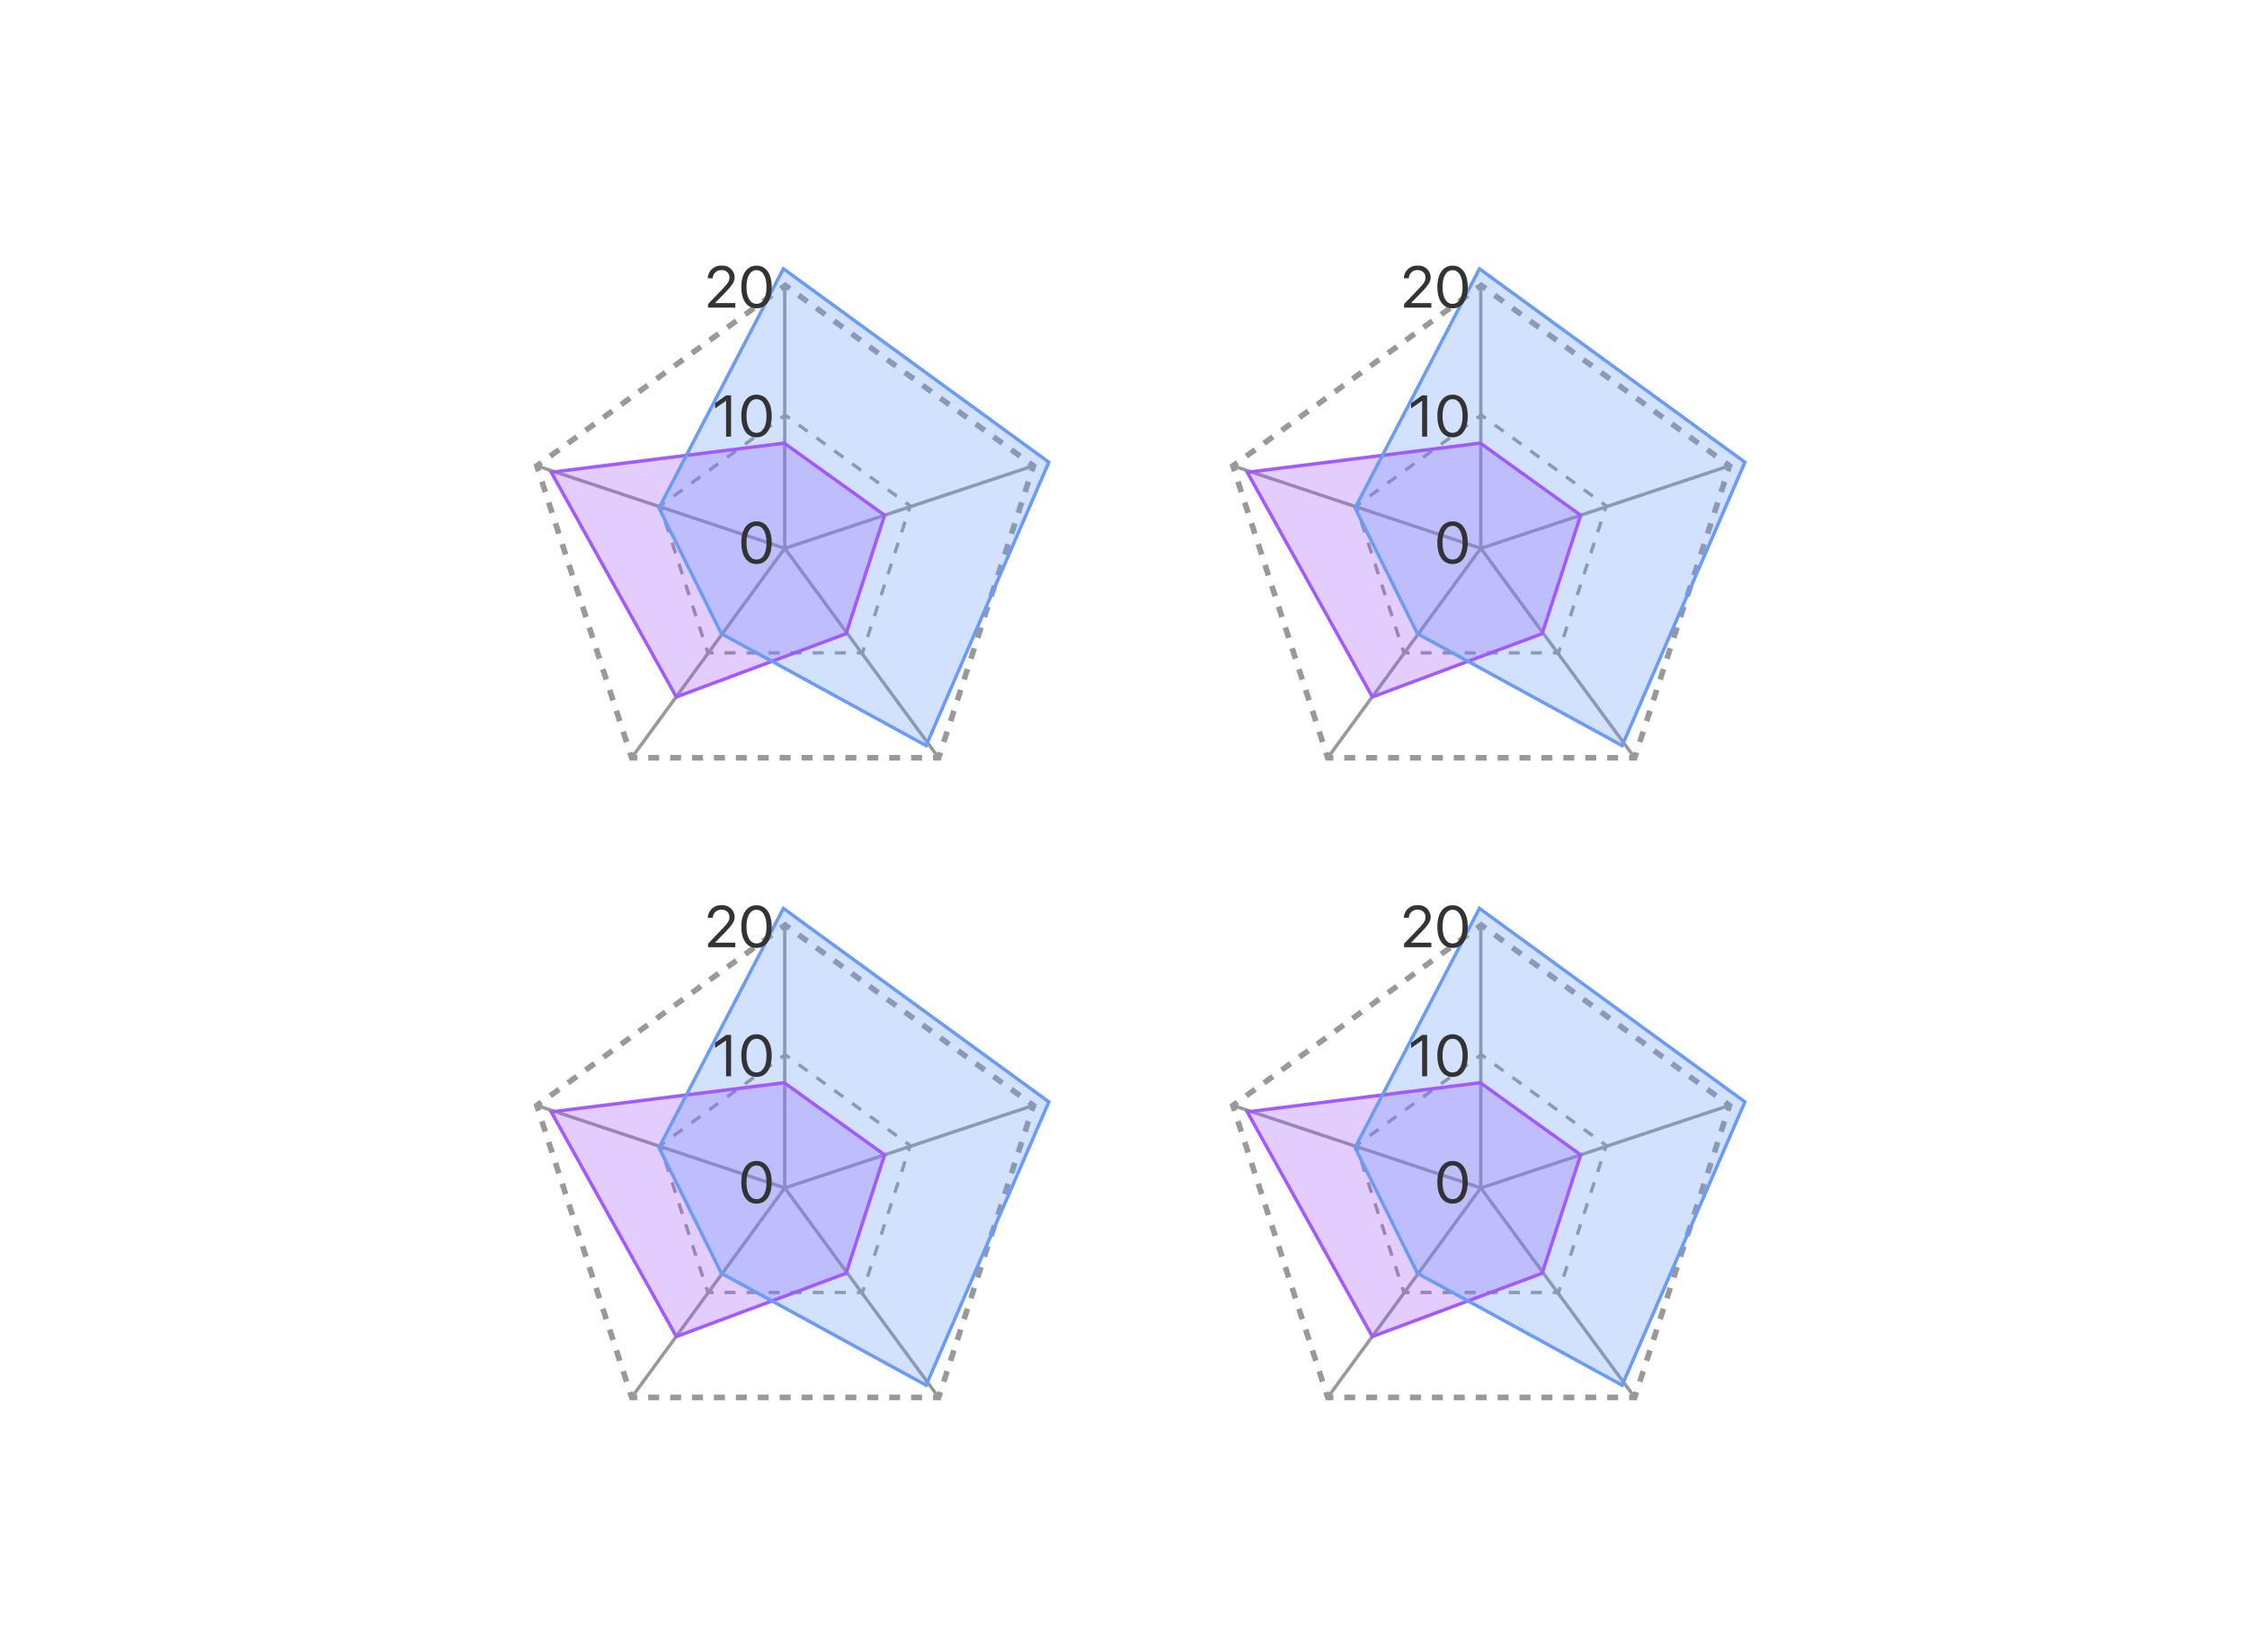 <svg id="Thumbnails" xmlns="http://www.w3.org/2000/svg" viewBox="0 0 200 147"><defs><style>.cls-1{fill:#999;}.cls-2,.cls-4{fill:#a259ff;}.cls-2,.cls-3{opacity:0.3;}.cls-3,.cls-5{fill:#6a9bf7;}.cls-6{fill:#333;}</style></defs><polygon class="cls-1" points="70.144 25.901 69.886 25.714 69.628 25.901 69.334 25.497 69.886 25.097 70.438 25.497 70.144 25.901"/><path class="cls-1" d="M49.123,40.799l-.294-.404.789-.572.294.404Zm1.577-1.145-.294-.404.789-.573.294.404Zm1.578-1.146-.294-.404.789-.573.294.404ZM53.855,37.361l-.294-.404.789-.573.294.404Zm1.578-1.145-.294-.404.789-.573.294.404Zm1.577-1.146-.294-.404.789-.573.294.404Zm1.577-1.146-.294-.404.789-.573.294.404Zm1.578-1.146-.294-.404.789-.573.294.404Zm1.577-1.146-.294-.404.789-.573.294.404Zm1.578-1.146-.294-.404.789-.573.294.404Zm1.577-1.146-.294-.404.789-.573.294.404Zm1.577-1.146-.294-.404.789-.573.294.404Zm1.578-1.145-.294-.404.789-.573.294.404Z"/><polygon class="cls-1" points="47.7 42.017 47.489 41.368 48.041 40.968 48.334 41.372 48.077 41.56 48.175 41.862 47.7 42.017"/><path class="cls-1" d="M55.532,66.123l-.301-.928.476-.154.301.928Zm-.603-1.854-.301-.928.476-.154.301.928Zm-.603-1.854-.301-.927.476-.154.301.927Zm-.603-1.854-.301-.927.476-.154.301.927Zm-.603-1.855-.301-.927.476-.154.301.927Zm-.603-1.854-.301-.928.476-.154.301.928ZM51.917,54.997l-.301-.927.476-.154.301.927Zm-.603-1.855-.301-.927.476-.154.301.927Zm-.602-1.854-.301-.927.476-.154.301.927Zm-.603-1.854-.301-.928.476-.154.301.928Zm-.603-1.855-.301-.927.476-.154.301.927Zm-.603-1.854-.301-.927.476-.154.301.927Zm-.603-1.854-.301-.927.476-.154.301.927Z"/><polygon class="cls-1" points="56.726 67.697 56.044 67.697 55.833 67.05 56.309 66.896 56.407 67.197 56.726 67.197 56.726 67.697"/><path class="cls-1" d="M82.071,67.697h-.975v-.5h.975Zm-1.95,0H79.147v-.5h.975Zm-1.95,0h-.975v-.5h.975Zm-1.95,0h-.975v-.5h.975Zm-1.95,0h-.975v-.5h.975Zm-1.95,0h-.975v-.5h.975Zm-1.95,0h-.975v-.5h.975Zm-1.95,0h-.975v-.5h.975Zm-1.95,0H65.499v-.5h.975Zm-1.95,0h-.975v-.5h.975Zm-1.95,0h-.975v-.5h.975Zm-1.95,0H59.65v-.5h.975Zm-1.95,0h-.975v-.5h.975Z"/><polygon class="cls-1" points="83.728 67.697 83.046 67.697 83.046 67.197 83.365 67.197 83.463 66.896 83.938 67.05 83.728 67.697"/><path class="cls-1" d="M84.24,66.122l-.476-.154.301-.927.476.154Zm.603-1.855-.476-.154.301-.927.476.154Zm.603-1.854-.476-.154.301-.927.476.154Zm.603-1.854-.476-.154.301-.928.476.154Zm.603-1.855-.476-.154.301-.927.476.154Zm.602-1.854-.476-.154.301-.927.476.154Zm.603-1.854-.476-.154.301-.927.476.154Zm.603-1.854-.476-.154.301-.928.476.154Zm.603-1.854-.476-.154.301-.927.476.154Zm.603-1.854-.476-.154.301-.927.476.154Zm.603-1.854-.476-.154.301-.927.476.154Zm.603-1.854-.476-.154.301-.928.476.154Zm.603-1.854-.476-.154.301-.928.476.154Z"/><polygon class="cls-1" points="92.072 42.017 91.597 41.862 91.695 41.56 91.438 41.372 91.731 40.968 92.283 41.368 92.072 42.017"/><path class="cls-1" d="M90.648,40.8l-.789-.573.294-.404.789.573Zm-1.577-1.146-.789-.573.294-.404.789.573Zm-1.578-1.146-.789-.573.294-.404.789.573ZM85.916,37.362l-.789-.573.294-.404.789.573Zm-1.577-1.146-.789-.573.294-.404.789.573Zm-1.578-1.146-.789-.573.294-.404.789.573Zm-1.577-1.146-.789-.573.294-.404.789.573Zm-1.578-1.145-.789-.573.294-.404.789.573Zm-1.577-1.146-.789-.573.294-.404.789.573Zm-1.577-1.146-.789-.573.294-.404.789.573ZM74.875,29.34l-.789-.573.294-.404.789.573Zm-1.577-1.146-.789-.573.294-.404.789.573ZM71.72,27.048l-.789-.573.294-.404.789.573Z"/><polygon class="cls-1" points="70.202 37.361 69.886 37.132 69.57 37.361 69.393 37.119 69.886 36.761 70.379 37.119 70.202 37.361"/><path class="cls-1" d="M60.045,44.281l-.177-.242.793-.577.177.242Zm1.587-1.153-.177-.242.793-.577.177.242Zm1.587-1.153-.177-.242.793-.577.177.242Zm1.587-1.153-.177-.242.793-.577.177.242ZM66.395,39.668l-.177-.242.793-.577.177.242Zm1.587-1.153-.177-.242.793-.577.177.242Z"/><polygon class="cls-1" points="58.771 45.552 58.583 44.973 59.075 44.615 59.251 44.857 58.935 45.088 59.056 45.46 58.771 45.552"/><path class="cls-1" d="M62.409,56.749l-.303-.934.285-.092.303.934Zm-.606-1.866-.303-.933.285-.092.303.933Zm-.606-1.866-.303-.933.285-.092.303.933Zm-.606-1.866-.303-.933.285-.092.303.933Zm-.606-1.866-.303-.933.285-.092.303.933ZM59.377,47.418l-.303-.933.285-.092.303.933Z"/><polygon class="cls-1" points="63.509 58.262 62.9 58.262 62.712 57.682 62.997 57.59 63.118 57.961 63.509 57.961 63.509 58.262"/><path class="cls-1" d="M75.281,58.262h-.981V57.961h.981Zm-1.962,0h-.981V57.961h.981Zm-1.962,0H70.376V57.961h.981Zm-1.962,0h-.981V57.961h.981Zm-1.962,0h-.981V57.961h.981Zm-1.962,0h-.981V57.961h.981Z"/><polygon class="cls-1" points="76.872 58.262 76.263 58.262 76.263 57.961 76.654 57.961 76.775 57.589 77.06 57.683 76.872 58.262"/><path class="cls-1" d="M77.363,56.749l-.285-.092.303-.933.285.092Zm.606-1.866-.285-.092.303-.933.285.092Zm.606-1.866-.285-.092.303-.933.285.092Zm.606-1.866-.285-.092.303-.933.285.092Zm.606-1.865-.285-.092.303-.934.285.092Zm.606-1.866-.285-.092.303-.934.285.092Z"/><polygon class="cls-1" points="81.001 45.552 80.716 45.46 80.836 45.088 80.52 44.857 80.697 44.615 81.189 44.973 81.001 45.552"/><path class="cls-1" d="M79.727,44.281l-.794-.576.176-.242.794.576ZM78.14,43.128l-.794-.576.177-.242.793.576Zm-1.588-1.153-.793-.576.176-.242.793.576Zm-1.587-1.153-.793-.576.177-.242.793.576ZM73.377,39.668l-.793-.576.176-.242.794.576ZM71.79,38.515l-.794-.576.176-.242.794.576Z"/><polygon class="cls-1" points="83.425 67.536 69.698 48.852 69.698 25.405 69.998 25.405 69.998 48.754 83.667 67.358 83.425 67.536"/><polygon class="cls-1" points="56.347 67.536 56.104 67.358 69.606 48.88 47.735 41.606 47.83 41.321 70.09 48.726 56.347 67.536"/><rect class="cls-1" x="69.256" y="44.983" width="23.325" height="0.3" transform="translate(-10.102 27.811) rotate(-18.376)"/><polygon class="cls-2" points="69.802 39.441 49.063 42.034 60.198 62.032 75.308 56.403 78.74 45.861 69.802 39.441"/><polygon class="cls-3" points="69.728 23.924 58.655 45.219 64.21 56.403 82.431 66.365 93.356 41.145 69.728 23.924"/><path class="cls-4" d="M60.13,62.218,48.824,41.913l.221-.027L69.842,39.285l.048.034,9.027,6.483L75.428,56.519l-.068.025ZM49.303,42.155,60.267,61.847,75.188,56.288,78.563,45.918,69.763,39.598Z"/><path class="cls-5" d="M82.503,66.576l-.144-.079L64.097,56.513l-.021-.043L58.487,45.217l.035-.067L69.676,23.7l.141.103,23.725,17.291ZM64.324,56.294l18.035,9.86,10.812-24.959L69.781,24.148,58.824,45.221Z"/><path class="cls-6" d="M65.981,48.303c0-1.151.502-1.898,1.355-1.898s1.351.741,1.351,1.896c0,1.162-.494,1.904-1.351,1.904C66.478,50.204,65.981,49.465,65.981,48.303Zm2.245,0c0-.904-.321-1.496-.889-1.496s-.895.597-.895,1.493c0,.918.319,1.504.895,1.504C67.91,49.804,68.226,49.22,68.226,48.303Z"/><path class="cls-6" d="M64.627,35.675h-.01l-.973.678v-.461l.979-.703h.448v3.677h-.443Z"/><path class="cls-6" d="M65.981,37.025c0-1.151.502-1.898,1.355-1.898s1.351.741,1.351,1.896c0,1.162-.494,1.904-1.351,1.904C66.478,38.927,65.981,38.188,65.981,37.025Zm2.245,0c0-.904-.321-1.496-.889-1.496s-.895.597-.895,1.493c0,.918.319,1.504.895,1.504C67.91,38.526,68.226,37.942,68.226,37.025Z"/><path class="cls-6" d="M64.238,23.644a1.067,1.067,0,0,1,1.149,1.021c0,.405-.186.709-.861,1.402l-.874.896v.011h1.796v.407H63.022v-.316l1.294-1.351c.497-.517.611-.716.611-1.021a.646.646,0,0,0-.69-.649.744.744,0,0,0-.795.724h-.443A1.155,1.155,0,0,1,64.238,23.644Z"/><path class="cls-6" d="M65.981,25.542c0-1.151.502-1.898,1.355-1.898s1.351.741,1.351,1.896c0,1.162-.494,1.904-1.351,1.904C66.478,27.443,65.981,26.704,65.981,25.542Zm2.245,0c0-.904-.321-1.496-.889-1.496s-.895.597-.895,1.493c0,.918.319,1.504.895,1.504C67.91,27.043,68.226,26.459,68.226,25.542Z"/><polygon class="cls-1" points="131.582 25.901 131.288 25.497 131.839 25.097 132.391 25.497 132.097 25.901 131.839 25.714 131.582 25.901"/><path class="cls-1" d="M111.076,40.8l-.294-.404.789-.573.294.404Zm1.578-1.146-.294-.404.789-.573.294.404Zm1.577-1.146-.294-.404.789-.573.294.404Zm1.577-1.146-.294-.404.789-.573.294.404Zm1.578-1.145-.294-.404.789-.573.294.404Zm1.577-1.146-.294-.404.789-.573.294.404Zm1.578-1.146-.294-.404.789-.573.294.404Zm1.577-1.146-.294-.404.789-.573.294.404Zm1.577-1.146-.294-.404.789-.573.294.404Zm1.578-1.146-.294-.404.789-.573.294.404Zm1.577-1.146-.294-.404.789-.573.294.404Zm1.577-1.146-.294-.404.789-.573.294.404Zm1.578-1.145-.294-.404.789-.573.294.404Z"/><polygon class="cls-1" points="109.653 42.017 109.442 41.368 109.994 40.968 110.288 41.372 110.03 41.56 110.128 41.862 109.653 42.017"/><path class="cls-1" d="M117.485,66.123l-.301-.928.476-.154.301.928Zm-.603-1.854-.301-.928.476-.154.301.928Zm-.603-1.854-.301-.927.476-.154.301.927Zm-.603-1.854-.301-.927.476-.154.301.927Zm-.603-1.855-.301-.927.476-.154.301.927Zm-.603-1.854-.301-.928.476-.154.301.928Zm-.603-1.854-.301-.927.476-.154.301.927Zm-.603-1.855-.301-.927.476-.154.301.927Zm-.602-1.854-.301-.927.476-.154.301.927Zm-.603-1.854-.301-.928.476-.154.301.928Zm-.603-1.855-.301-.927.476-.154.301.927Zm-.603-1.854-.301-.927.476-.154.301.927Zm-.603-1.854-.301-.927.476-.154.301.927Z"/><polygon class="cls-1" points="118.679 67.697 117.997 67.697 117.787 67.05 118.262 66.896 118.36 67.197 118.679 67.197 118.679 67.697"/><path class="cls-1" d="M144.025,67.697h-.975v-.5h.975Zm-1.95,0h-.975v-.5h.975Zm-1.95,0h-.975v-.5h.975Zm-1.95,0h-.975v-.5h.975Zm-1.95,0h-.975v-.5h.975Zm-1.95,0h-.975v-.5h.975Zm-1.95,0h-.975v-.5h.975Zm-1.95,0h-.975v-.5h.975Zm-1.95,0h-.975v-.5h.975Zm-1.95,0h-.975v-.5h.975Zm-1.95,0h-.975v-.5h.975Zm-1.95,0h-.975v-.5h.975Zm-1.95,0h-.975v-.5h.975Z"/><polygon class="cls-1" points="145.681 67.697 145 67.697 145 67.197 145.318 67.197 145.417 66.896 145.892 67.05 145.681 67.697"/><path class="cls-1" d="M146.193,66.122l-.476-.154.301-.927.476.154Zm.603-1.855-.476-.154.301-.927.476.154Zm.603-1.854-.476-.154.301-.927.476.154Zm.603-1.854-.476-.154.301-.928.476.154Zm.603-1.855-.476-.154.301-.927.476.154Zm.603-1.854-.476-.154.301-.927.476.154Zm.603-1.854-.476-.154.301-.927.476.154Zm.603-1.854-.476-.154.301-.928.476.154Zm.603-1.854-.476-.154.301-.927.476.154Zm.603-1.854-.476-.154.301-.927.476.154Zm.603-1.854-.476-.154.301-.927.476.154Zm.603-1.854-.476-.154.301-.928.476.154Zm.603-1.854-.476-.154.301-.927.476.154Z"/><polygon class="cls-1" points="154.025 42.017 153.55 41.862 153.648 41.56 153.391 41.372 153.685 40.968 154.236 41.368 154.025 42.017"/><path class="cls-1" d="M152.602,40.8l-.789-.573.294-.404.789.573Zm-1.577-1.146-.789-.573.294-.404.789.573Zm-1.578-1.146-.789-.573.294-.404.789.573Zm-1.577-1.146-.789-.573.294-.404.789.573ZM146.293,36.216l-.789-.573.294-.404.789.573Zm-1.578-1.146-.789-.573.294-.404.789.573Zm-1.577-1.146-.789-.573.294-.404.789.573Zm-1.578-1.145-.789-.573.294-.404.789.573Zm-1.577-1.146-.789-.573.294-.404.789.573Zm-1.577-1.146-.789-.573.294-.404.789.573Zm-1.578-1.146-.789-.573.294-.404.789.573Zm-1.577-1.146-.789-.573.294-.404.789.573Zm-1.578-1.146-.789-.573.294-.404.789.573Z"/><polygon class="cls-1" points="131.523 37.361 131.346 37.119 131.839 36.761 132.332 37.119 132.155 37.361 131.839 37.132 131.523 37.361"/><path class="cls-1" d="M121.999,44.281l-.177-.242.793-.577.177.242Zm1.587-1.153-.177-.242.793-.577.177.242Zm1.587-1.153-.177-.242.793-.577.177.242Zm1.587-1.153-.177-.242.793-.577.177.242Zm1.587-1.153-.177-.242.793-.577.177.242Zm1.587-1.153-.177-.242.793-.577.177.242Z"/><polygon class="cls-1" points="120.724 45.553 120.536 44.973 121.028 44.615 121.205 44.857 120.888 45.088 121.009 45.459 120.724 45.553"/><path class="cls-1" d="M124.362,56.749l-.303-.934.285-.092.303.934Zm-.606-1.866-.303-.933.285-.092.303.933Zm-.606-1.866-.303-.933.285-.092.303.933Zm-.606-1.866-.303-.933.285-.092.303.933Zm-.606-1.866-.303-.933.285-.092.303.933Zm-.606-1.866-.303-.933.285-.092.303.933Z"/><polygon class="cls-1" points="125.462 58.262 124.854 58.262 124.665 57.683 124.95 57.589 125.071 57.961 125.462 57.961 125.462 58.262"/><path class="cls-1" d="M137.235,58.262h-.981V57.961h.981Zm-1.962,0h-.981V57.961h.981Zm-1.962,0h-.981V57.961h.981Zm-1.962,0h-.981V57.961h.981Zm-1.962,0h-.981V57.961h.981Zm-1.962,0h-.981V57.961h.981Z"/><polygon class="cls-1" points="138.825 58.262 138.216 58.262 138.216 57.961 138.607 57.961 138.728 57.59 139.013 57.682 138.825 58.262"/><path class="cls-1" d="M139.316,56.749l-.285-.092.303-.933.285.092Zm.606-1.866-.285-.092.303-.933.285.092Zm.606-1.866-.285-.092.303-.933.285.092Zm.606-1.866-.285-.092.303-.933.285.092Zm.606-1.866-.285-.092.303-.933.285.092Zm.606-1.865-.285-.092.303-.934.285.092Z"/><polygon class="cls-1" points="142.955 45.552 142.669 45.46 142.79 45.088 142.474 44.857 142.65 44.615 143.143 44.973 142.955 45.552"/><path class="cls-1" d="M141.68,44.281l-.793-.577.177-.242.793.577Zm-1.587-1.153-.793-.577.177-.242.793.577Zm-1.587-1.153-.793-.577.177-.242.793.577Zm-1.587-1.153-.793-.577.177-.242.793.577Zm-1.587-1.153-.793-.577.177-.242.793.577Zm-1.587-1.153-.793-.577.177-.242.793.577Z"/><polygon class="cls-1" points="145.378 67.536 131.651 48.852 131.651 25.405 131.951 25.405 131.951 48.754 145.621 67.358 145.378 67.536"/><polygon class="cls-1" points="118.3 67.536 118.058 67.358 131.559 48.88 109.689 41.606 109.784 41.321 132.043 48.726 118.3 67.536"/><rect class="cls-1" x="131.209" y="44.983" width="23.326" height="0.3" transform="translate(-6.943 47.342) rotate(-18.376)"/><polygon class="cls-2" points="131.756 39.441 111.017 42.034 122.152 62.032 137.262 56.403 140.693 45.861 131.756 39.441"/><polygon class="cls-3" points="131.682 23.924 120.609 45.219 126.164 56.403 144.384 66.365 155.309 41.145 131.682 23.924"/><path class="cls-4" d="M122.084,62.218,110.777,41.913l.221-.027,20.797-2.601.048.034,9.027,6.483L137.382,56.519l-.068.025Zm-10.828-20.062,10.964,19.691,14.921-5.559,3.375-10.37-8.8-6.32Z"/><path class="cls-5" d="M144.457,66.576l-.144-.079-18.262-9.984-.021-.043-5.589-11.253.035-.067,11.154-21.449.141.103,23.725,17.291ZM126.277,56.294,144.312,66.154l10.812-24.959L131.734,24.148,120.777,45.221Z"/><path class="cls-6" d="M127.935,48.303c0-1.151.502-1.898,1.355-1.898s1.351.741,1.351,1.896c0,1.162-.494,1.904-1.351,1.904C128.431,50.204,127.935,49.465,127.935,48.303Zm2.245,0c0-.904-.321-1.496-.889-1.496s-.895.597-.895,1.493c0,.918.319,1.504.895,1.504C129.863,49.804,130.179,49.22,130.179,48.303Z"/><path class="cls-6" d="M126.581,35.675h-.01l-.973.678v-.461l.979-.703h.448v3.677h-.443Z"/><path class="cls-6" d="M127.935,37.025c0-1.151.502-1.898,1.355-1.898s1.351.741,1.351,1.896c0,1.162-.494,1.904-1.351,1.904C128.432,38.927,127.935,38.188,127.935,37.025Zm2.245,0c0-.904-.321-1.496-.889-1.496s-.895.597-.895,1.493c0,.918.319,1.504.895,1.504C129.864,38.526,130.18,37.942,130.18,37.025Z"/><path class="cls-6" d="M126.191,23.644a1.067,1.067,0,0,1,1.149,1.021c0,.405-.186.709-.861,1.402l-.874.896v.011h1.796v.407h-2.426v-.316l1.294-1.351c.497-.517.611-.716.611-1.021a.646.646,0,0,0-.69-.649.744.744,0,0,0-.795.724h-.443A1.155,1.155,0,0,1,126.191,23.644Z"/><path class="cls-6" d="M127.935,25.542c0-1.151.502-1.898,1.355-1.898s1.351.741,1.351,1.896c0,1.162-.494,1.904-1.351,1.904C128.432,27.443,127.935,26.704,127.935,25.542Zm2.245,0c0-.904-.321-1.496-.889-1.496s-.895.597-.895,1.493c0,.918.319,1.504.895,1.504C129.864,27.043,130.18,26.459,130.18,25.542Z"/><polygon class="cls-1" points="70.144 82.831 69.886 82.645 69.628 82.831 69.335 82.427 69.886 82.027 70.437 82.427 70.144 82.831"/><path class="cls-1" d="M49.124,97.73l-.294-.404.789-.573.294.404ZM50.701,96.584l-.294-.404.789-.573.294.404Zm1.578-1.146-.294-.404L52.773,94.46l.294.404Zm1.577-1.145-.294-.404.789-.573.294.404Zm1.577-1.146-.294-.404.789-.573.294.404Zm1.578-1.146-.294-.404.789-.572.294.404Zm1.577-1.146-.294-.404L59.082,89.876l.294.404Zm1.577-1.146-.294-.404.789-.572.294.404Zm1.578-1.146-.294-.404.789-.573.294.404Zm1.577-1.146-.294-.404.789-.572.294.404Zm1.577-1.145-.294-.404.789-.573.294.404Zm1.578-1.146-.294-.404.789-.572.294.404Zm1.577-1.146-.294-.404L68.546,83l.294.404Z"/><polygon class="cls-1" points="47.7 98.947 47.489 98.299 48.041 97.898 48.334 98.303 48.077 98.49 48.175 98.793 47.7 98.947"/><path class="cls-1" d="M55.532,123.053,55.231,122.125l.476-.154.301.928Zm-.603-1.854-.301-.928.476-.154.301.928Zm-.603-1.855-.301-.927.476-.154.301.927Zm-.603-1.854-.301-.927.476-.154.301.927Zm-.603-1.854-.301-.927.476-.154.301.927Zm-.603-1.854-.301-.928.476-.154.301.928ZM51.917,111.927,51.616,111l.476-.154.301.927Zm-.603-1.854-.301-.927.476-.154.301.927Zm-.602-1.854-.301-.927.476-.154.301.927Zm-.603-1.854-.301-.928.476-.154.301.928Zm-.603-1.854-.301-.927.476-.154.301.927Zm-.603-1.854-.301-.927.476-.154.301.927Zm-.603-1.854-.301-.927.476-.154.301.927Z"/><polygon class="cls-1" points="56.726 124.628 56.044 124.628 55.833 123.98 56.309 123.825 56.407 124.128 56.726 124.128 56.726 124.628"/><path class="cls-1" d="M82.071,124.628h-.975v-.5h.975Zm-1.95,0H79.147v-.5h.975Zm-1.95,0h-.975v-.5h.975Zm-1.95,0h-.975v-.5h.975Zm-1.95,0h-.975v-.5h.975Zm-1.95,0h-.975v-.5h.975Zm-1.95,0h-.975v-.5h.975Zm-1.95,0h-.975v-.5h.975Zm-1.95,0H65.499v-.5h.975Zm-1.95,0h-.975v-.5h.975Zm-1.95,0h-.975v-.5h.975Zm-1.95,0H59.65v-.5h.975Zm-1.95,0h-.975v-.5h.975Z"/><polygon class="cls-1" points="83.728 124.628 83.046 124.628 83.046 124.128 83.365 124.128 83.463 123.825 83.938 123.98 83.728 124.628"/><path class="cls-1" d="M84.24,123.052l-.476-.154.301-.927.476.154Zm.603-1.854-.476-.154.301-.927.476.154Zm.603-1.854-.476-.154.301-.927.476.154Zm.603-1.854-.476-.154.301-.928.476.154Zm.603-1.854-.476-.154.301-.927.476.154Zm.602-1.854-.476-.154.301-.927.476.154Zm.603-1.854-.476-.154.301-.927.476.154Zm.603-1.854-.476-.154.301-.928.476.154Zm.603-1.854-.476-.154.301-.927.476.154Zm.603-1.854-.476-.154.301-.927.476.154Zm.603-1.855-.476-.154.301-.927.476.154Zm.603-1.854-.476-.154.301-.928.476.154Zm.603-1.854-.476-.154.301-.928.476.154Z"/><polygon class="cls-1" points="92.072 98.947 91.597 98.793 91.695 98.49 91.438 98.303 91.731 97.898 92.283 98.299 92.072 98.947"/><path class="cls-1" d="M90.648,97.73l-.789-.573.294-.404.789.573ZM89.071,96.584l-.789-.573.294-.404.789.573Zm-1.578-1.146-.789-.573L86.999,94.46l.789.573ZM85.916,94.292l-.789-.573.294-.404.789.573Zm-1.577-1.146-.789-.573.294-.404.789.573ZM82.762,92l-.789-.573.294-.404.789.573Zm-1.577-1.146-.789-.573.294-.404.789.573Zm-1.578-1.146-.789-.573.294-.404.789.573Zm-1.577-1.146-.789-.573.294-.404.789.573Zm-1.577-1.146-.789-.573.294-.404.789.573ZM74.875,86.27l-.789-.573.294-.404.789.573Zm-1.577-1.146-.789-.573.294-.404.789.573Zm-1.578-1.146-.789-.573L71.226,83l.789.573Z"/><polygon class="cls-1" points="70.202 94.291 69.886 94.062 69.57 94.291 69.393 94.049 69.886 93.69 70.379 94.049 70.202 94.291"/><path class="cls-1" d="M60.044,101.211l-.176-.242.794-.576.176.242Zm1.587-1.153-.176-.242.794-.576.176.242Zm1.587-1.153-.176-.242.794-.576.176.242Zm1.587-1.153-.176-.242.794-.576.176.242ZM66.394,96.598l-.176-.242.794-.576.176.242Zm1.587-1.153-.176-.242.794-.576.176.242Z"/><polygon class="cls-1" points="58.771 102.481 58.583 101.904 59.075 101.545 59.251 101.787 58.935 102.018 59.056 102.39 58.771 102.481"/><path class="cls-1" d="M62.408,113.679l-.303-.934.285-.092.303.934Zm-.606-1.866-.303-.933.285-.092.303.933Zm-.606-1.866-.303-.933.285-.092.303.933Zm-.606-1.866-.303-.933.285-.092.303.933Zm-.606-1.866-.303-.933.285-.092.303.933ZM59.377,104.348l-.303-.933.285-.092.303.933Z"/><polygon class="cls-1" points="63.509 115.191 62.9 115.191 62.712 114.611 62.997 114.52 63.118 114.891 63.509 114.891 63.509 115.191"/><path class="cls-1" d="M75.281,115.191h-.981v-.301h.981Zm-1.962,0h-.981v-.301h.981Zm-1.962,0H70.376v-.301h.981Zm-1.962,0h-.981v-.301h.981Zm-1.962,0h-.981v-.301h.981Zm-1.962,0h-.981v-.301h.981Z"/><polygon class="cls-1" points="76.872 115.191 76.263 115.191 76.263 114.891 76.654 114.891 76.775 114.519 77.06 114.612 76.872 115.191"/><path class="cls-1" d="M77.363,113.679l-.285-.092.303-.933.285.092Zm.606-1.866-.285-.092.303-.933.285.092Zm.606-1.866-.285-.092.303-.933.285.092Zm.606-1.866-.285-.092.303-.933.285.092Zm.606-1.865-.285-.092.303-.934.285.092Zm.606-1.866-.285-.092.303-.934.285.092Z"/><polygon class="cls-1" points="81.001 102.481 80.716 102.39 80.836 102.018 80.52 101.787 80.697 101.545 81.189 101.904 81.001 102.481"/><path class="cls-1" d="M79.727,101.211l-.794-.576.176-.242.794.576Zm-1.587-1.153-.794-.576.176-.242.794.576Zm-1.587-1.153-.794-.576.176-.242.794.576ZM74.965,97.751l-.794-.576.176-.242.794.576ZM73.376,96.598l-.793-.576.176-.242.794.576Zm-1.587-1.152-.793-.577.177-.242.793.577Z"/><polygon class="cls-1" points="83.425 124.467 69.698 105.782 69.698 82.336 69.998 82.336 69.998 105.685 83.667 124.289 83.425 124.467"/><polygon class="cls-1" points="56.347 124.467 56.104 124.289 69.606 105.811 47.735 98.537 47.83 98.252 70.09 105.656 56.347 124.467"/><rect class="cls-1" x="69.256" y="101.914" width="23.325" height="0.3" transform="translate(-28.05 30.714) rotate(-18.376)"/><polygon class="cls-2" points="69.802 96.371 49.063 98.964 60.198 118.962 75.308 113.333 78.74 102.791 69.802 96.371"/><polygon class="cls-3" points="69.728 80.854 58.655 102.149 64.21 113.333 82.431 123.295 93.356 98.075 69.728 80.854"/><path class="cls-4" d="M60.13,119.148,48.824,98.843l.221-.027L69.842,96.215l.048.034,9.027,6.484-3.488,10.715-.068.025ZM49.303,99.085l10.964,19.691L75.188,113.218l3.375-10.369L69.763,96.527Z"/><path class="cls-5" d="M82.503,123.506l-.144-.079-18.262-9.984-.021-.043-5.589-11.253.035-.067L69.676,80.631l.141.103,23.725,17.291ZM64.324,113.224,82.359,123.084,93.17,98.126,69.781,81.078,58.824,102.15Z"/><path class="cls-6" d="M65.981,105.232c0-1.151.502-1.898,1.355-1.898s1.351.741,1.351,1.896c0,1.162-.494,1.904-1.351,1.904C66.478,107.134,65.981,106.395,65.981,105.232Zm2.245,0c0-.904-.321-1.496-.889-1.496s-.895.597-.895,1.493c0,.918.319,1.504.895,1.504C67.91,106.733,68.226,106.149,68.226,105.232Z"/><path class="cls-6" d="M64.627,92.605h-.01l-.973.678v-.461l.979-.703h.448V95.795h-.443Z"/><path class="cls-6" d="M65.981,93.955c0-1.151.502-1.898,1.355-1.898s1.351.741,1.351,1.895c0,1.162-.494,1.904-1.351,1.904C66.478,95.856,65.981,95.117,65.981,93.955Zm2.245,0c0-.904-.321-1.496-.889-1.496s-.895.597-.895,1.493c0,.918.319,1.504.895,1.504C67.91,95.456,68.226,94.872,68.226,93.955Z"/><path class="cls-6" d="M64.238,80.573a1.067,1.067,0,0,1,1.149,1.021c0,.405-.186.709-.861,1.402l-.874.896v.011h1.796v.407H63.022v-.316l1.294-1.351c.497-.517.611-.716.611-1.021a.646.646,0,0,0-.69-.649.744.744,0,0,0-.795.724h-.443A1.155,1.155,0,0,1,64.238,80.573Z"/><path class="cls-6" d="M65.981,82.472c0-1.151.502-1.898,1.355-1.898s1.351.741,1.351,1.895c0,1.162-.494,1.904-1.351,1.904C66.478,84.373,65.981,83.634,65.981,82.472Zm2.245,0c0-.904-.321-1.496-.889-1.496s-.895.597-.895,1.493c0,.918.319,1.504.895,1.504C67.91,83.973,68.226,83.389,68.226,82.472Z"/><polygon class="cls-1" points="131.581 82.831 131.288 82.427 131.839 82.027 132.39 82.427 132.097 82.831 131.839 82.645 131.581 82.831"/><path class="cls-1" d="M111.077,97.73l-.294-.404.789-.572.294.404ZM112.654,96.584l-.294-.404.789-.573.294.404Zm1.577-1.146-.294-.404.789-.573.294.404Zm1.577-1.145-.294-.404.789-.573.294.404Zm1.577-1.146-.294-.404.789-.573.294.404ZM118.963,92l-.294-.404.789-.573.294.404Zm1.577-1.146-.294-.404.789-.573.294.404Zm1.577-1.146-.294-.404.789-.573.294.404Zm1.578-1.146-.294-.404.789-.573.294.404Zm1.577-1.146-.294-.404.789-.572.294.404Zm1.577-1.145-.294-.404.789-.573.294.404Zm1.578-1.146-.294-.404.789-.572.294.404Zm1.577-1.146-.294-.404L130.499,83l.294.404Z"/><polygon class="cls-1" points="109.653 98.947 109.442 98.299 109.994 97.898 110.288 98.303 110.03 98.49 110.128 98.793 109.653 98.947"/><path class="cls-1" d="M117.485,123.053l-.301-.928.476-.154.301.928Zm-.603-1.854-.301-.928.476-.154.301.928Zm-.603-1.855-.301-.927.476-.154.301.927Zm-.603-1.854-.301-.927.476-.154.301.927Zm-.603-1.854-.301-.927.476-.154.301.927Zm-.603-1.854-.301-.928.476-.154.301.928Zm-.603-1.854L113.569,111l.476-.154.301.927Zm-.603-1.854-.301-.927.476-.154.301.927Zm-.602-1.854-.301-.927.476-.154.301.927Zm-.603-1.854-.301-.928.476-.154.301.928Zm-.603-1.854-.301-.927.476-.154.301.927Zm-.603-1.854-.301-.927.476-.154.301.927Zm-.603-1.854-.301-.927.476-.154.301.927Z"/><polygon class="cls-1" points="118.679 124.628 117.997 124.628 117.787 123.98 118.262 123.825 118.36 124.128 118.679 124.128 118.679 124.628"/><path class="cls-1" d="M144.025,124.628h-.975v-.5h.975Zm-1.95,0h-.975v-.5h.975Zm-1.95,0h-.975v-.5h.975Zm-1.95,0h-.975v-.5h.975Zm-1.95,0h-.975v-.5h.975Zm-1.95,0h-.975v-.5h.975Zm-1.95,0h-.975v-.5h.975Zm-1.95,0h-.975v-.5h.975Zm-1.95,0h-.975v-.5h.975Zm-1.95,0h-.975v-.5h.975Zm-1.95,0h-.975v-.5h.975Zm-1.95,0h-.975v-.5h.975Zm-1.95,0h-.975v-.5h.975Z"/><polygon class="cls-1" points="145.681 124.628 145 124.628 145 124.128 145.318 124.128 145.417 123.825 145.892 123.98 145.681 124.628"/><path class="cls-1" d="M146.193,123.052l-.476-.154.301-.927.476.154Zm.603-1.854-.476-.154.301-.927.476.154Zm.603-1.854-.476-.154.301-.927.476.154Zm.603-1.854-.476-.154.301-.928.476.154Zm.603-1.854-.476-.154.301-.927.476.154Zm.603-1.854-.476-.154.301-.927.476.154Zm.603-1.854-.476-.154.301-.927.476.154Zm.603-1.854-.476-.154.301-.928.476.154Zm.603-1.854-.476-.154.301-.927.476.154Zm.603-1.854-.476-.154.301-.927.476.154Zm.603-1.855-.476-.154.301-.927.476.154Zm.603-1.854-.476-.154.301-.928.476.154Zm.603-1.854-.476-.154.301-.927.476.154Z"/><polygon class="cls-1" points="154.025 98.947 153.55 98.793 153.648 98.49 153.391 98.303 153.685 97.898 154.236 98.299 154.025 98.947"/><path class="cls-1" d="M152.602,97.73l-.789-.573.294-.404.789.573ZM151.025,96.584l-.789-.573.294-.404.789.573Zm-1.578-1.146-.789-.573.294-.404.789.573Zm-1.577-1.145-.789-.573.294-.404.789.573ZM146.293,93.146l-.789-.573.294-.404.789.573ZM144.715,92l-.789-.573.294-.404.789.573Zm-1.577-1.146-.789-.573.294-.404.789.573Zm-1.578-1.146-.789-.573.294-.404.789.573Zm-1.577-1.146-.789-.573.294-.404.789.573Zm-1.577-1.146-.789-.573.294-.404.789.573Zm-1.578-1.146-.789-.573.294-.404.789.573Zm-1.577-1.146-.789-.573.294-.404.789.573Zm-1.578-1.146-.789-.573L133.179,83l.789.573Z"/><polygon class="cls-1" points="131.523 94.291 131.346 94.049 131.839 93.69 132.332 94.049 132.155 94.291 131.839 94.062 131.523 94.291"/><path class="cls-1" d="M121.998,101.211l-.176-.242.794-.576.176.242Zm1.587-1.153-.176-.242.794-.576.176.242Zm1.587-1.153-.176-.242.794-.576.176.242Zm1.587-1.153-.176-.242.794-.576.176.242Zm1.587-1.153-.176-.242.794-.576.176.242Zm1.587-1.153-.176-.242.794-.576.176.242Z"/><polygon class="cls-1" points="120.724 102.482 120.536 101.904 121.028 101.545 121.205 101.787 120.888 102.018 121.009 102.389 120.724 102.482"/><path class="cls-1" d="M124.362,113.679l-.303-.934.285-.092.303.934Zm-.606-1.866-.303-.933.285-.092.303.933Zm-.606-1.866-.303-.933.285-.092.303.933Zm-.606-1.866-.303-.933.285-.092.303.933Zm-.606-1.866-.303-.933.285-.092.303.933Zm-.606-1.866-.303-.933.285-.092.303.933Z"/><polygon class="cls-1" points="125.462 115.191 124.854 115.191 124.665 114.612 124.95 114.519 125.071 114.891 125.462 114.891 125.462 115.191"/><path class="cls-1" d="M137.235,115.191h-.981v-.301h.981Zm-1.962,0h-.981v-.301h.981Zm-1.962,0h-.981v-.301h.981Zm-1.962,0h-.981v-.301h.981Zm-1.962,0h-.981v-.301h.981Zm-1.962,0h-.981v-.301h.981Z"/><polygon class="cls-1" points="138.825 115.191 138.216 115.191 138.216 114.891 138.607 114.891 138.728 114.52 139.013 114.611 138.825 115.191"/><path class="cls-1" d="M139.316,113.679l-.285-.092.303-.933.285.092Zm.606-1.866-.285-.092.303-.933.285.092Zm.606-1.866-.285-.092.303-.933.285.092Zm.606-1.866-.285-.092.303-.933.285.092Zm.606-1.866-.285-.092.303-.933.285.092Zm.606-1.865-.285-.092.303-.934.285.092Z"/><polygon class="cls-1" points="142.955 102.481 142.669 102.39 142.79 102.018 142.474 101.787 142.65 101.545 143.143 101.904 142.955 102.481"/><path class="cls-1" d="M141.68,101.211l-.794-.576.176-.242.794.576Zm-1.587-1.153-.794-.576.176-.242.794.576Zm-1.587-1.153-.794-.576.176-.242.794.576ZM136.918,97.751l-.794-.576.176-.242.794.576Zm-1.587-1.153-.794-.576.176-.242.794.576Zm-1.588-1.153-.794-.576.176-.242.794.576Z"/><polygon class="cls-1" points="145.378 124.467 131.651 105.782 131.651 82.336 131.951 82.336 131.951 105.685 145.621 124.289 145.378 124.467"/><polygon class="cls-1" points="118.3 124.467 118.058 124.289 131.559 105.811 109.689 98.537 109.784 98.252 132.043 105.656 118.3 124.467"/><rect class="cls-1" x="131.209" y="101.914" width="23.326" height="0.3" transform="translate(-24.891 50.245) rotate(-18.376)"/><polygon class="cls-2" points="131.756 96.371 111.017 98.964 122.152 118.962 137.262 113.333 140.693 102.791 131.756 96.371"/><polygon class="cls-3" points="131.682 80.854 120.609 102.149 126.164 113.333 144.384 123.295 155.309 98.075 131.682 80.854"/><path class="cls-4" d="M122.084,119.148,110.777,98.843l.221-.027,20.797-2.601.048.034,9.027,6.484-3.488,10.715-.068.025ZM111.256,99.085l10.964,19.691,14.921-5.559,3.375-10.369-8.8-6.321Z"/><path class="cls-5" d="M144.457,123.506l-.144-.079-18.262-9.984-.021-.043-5.589-11.253.035-.067L131.629,80.631l.141.103,23.725,17.291Zm-18.18-10.282L144.312,123.084l10.812-24.958L131.734,81.078l-10.958,21.072Z"/><path class="cls-6" d="M127.935,105.232c0-1.151.502-1.898,1.355-1.898s1.351.741,1.351,1.896c0,1.162-.494,1.904-1.351,1.904C128.431,107.134,127.935,106.395,127.935,105.232Zm2.245,0c0-.904-.321-1.496-.889-1.496s-.895.597-.895,1.493c0,.918.319,1.504.895,1.504C129.863,106.733,130.179,106.149,130.179,105.232Z"/><path class="cls-6" d="M126.581,92.605h-.01l-.973.678v-.461l.979-.703h.448V95.795h-.443Z"/><path class="cls-6" d="M127.935,93.955c0-1.151.502-1.898,1.355-1.898s1.351.741,1.351,1.895c0,1.162-.494,1.904-1.351,1.904C128.432,95.856,127.935,95.117,127.935,93.955Zm2.245,0c0-.904-.321-1.496-.889-1.496s-.895.597-.895,1.493c0,.918.319,1.504.895,1.504C129.864,95.456,130.18,94.872,130.18,93.955Z"/><path class="cls-6" d="M126.191,80.573a1.067,1.067,0,0,1,1.149,1.021c0,.405-.186.709-.861,1.402l-.874.896v.011h1.796v.407h-2.426v-.316l1.294-1.351c.497-.517.611-.716.611-1.021a.646.646,0,0,0-.69-.649.744.744,0,0,0-.795.724h-.443A1.155,1.155,0,0,1,126.191,80.573Z"/><path class="cls-6" d="M127.935,82.472c0-1.151.502-1.898,1.355-1.898s1.351.741,1.351,1.895c0,1.162-.494,1.904-1.351,1.904C128.432,84.373,127.935,83.634,127.935,82.472Zm2.245,0c0-.904-.321-1.496-.889-1.496s-.895.597-.895,1.493c0,.918.319,1.504.895,1.504C129.864,83.973,130.18,83.389,130.18,82.472Z"/></svg>